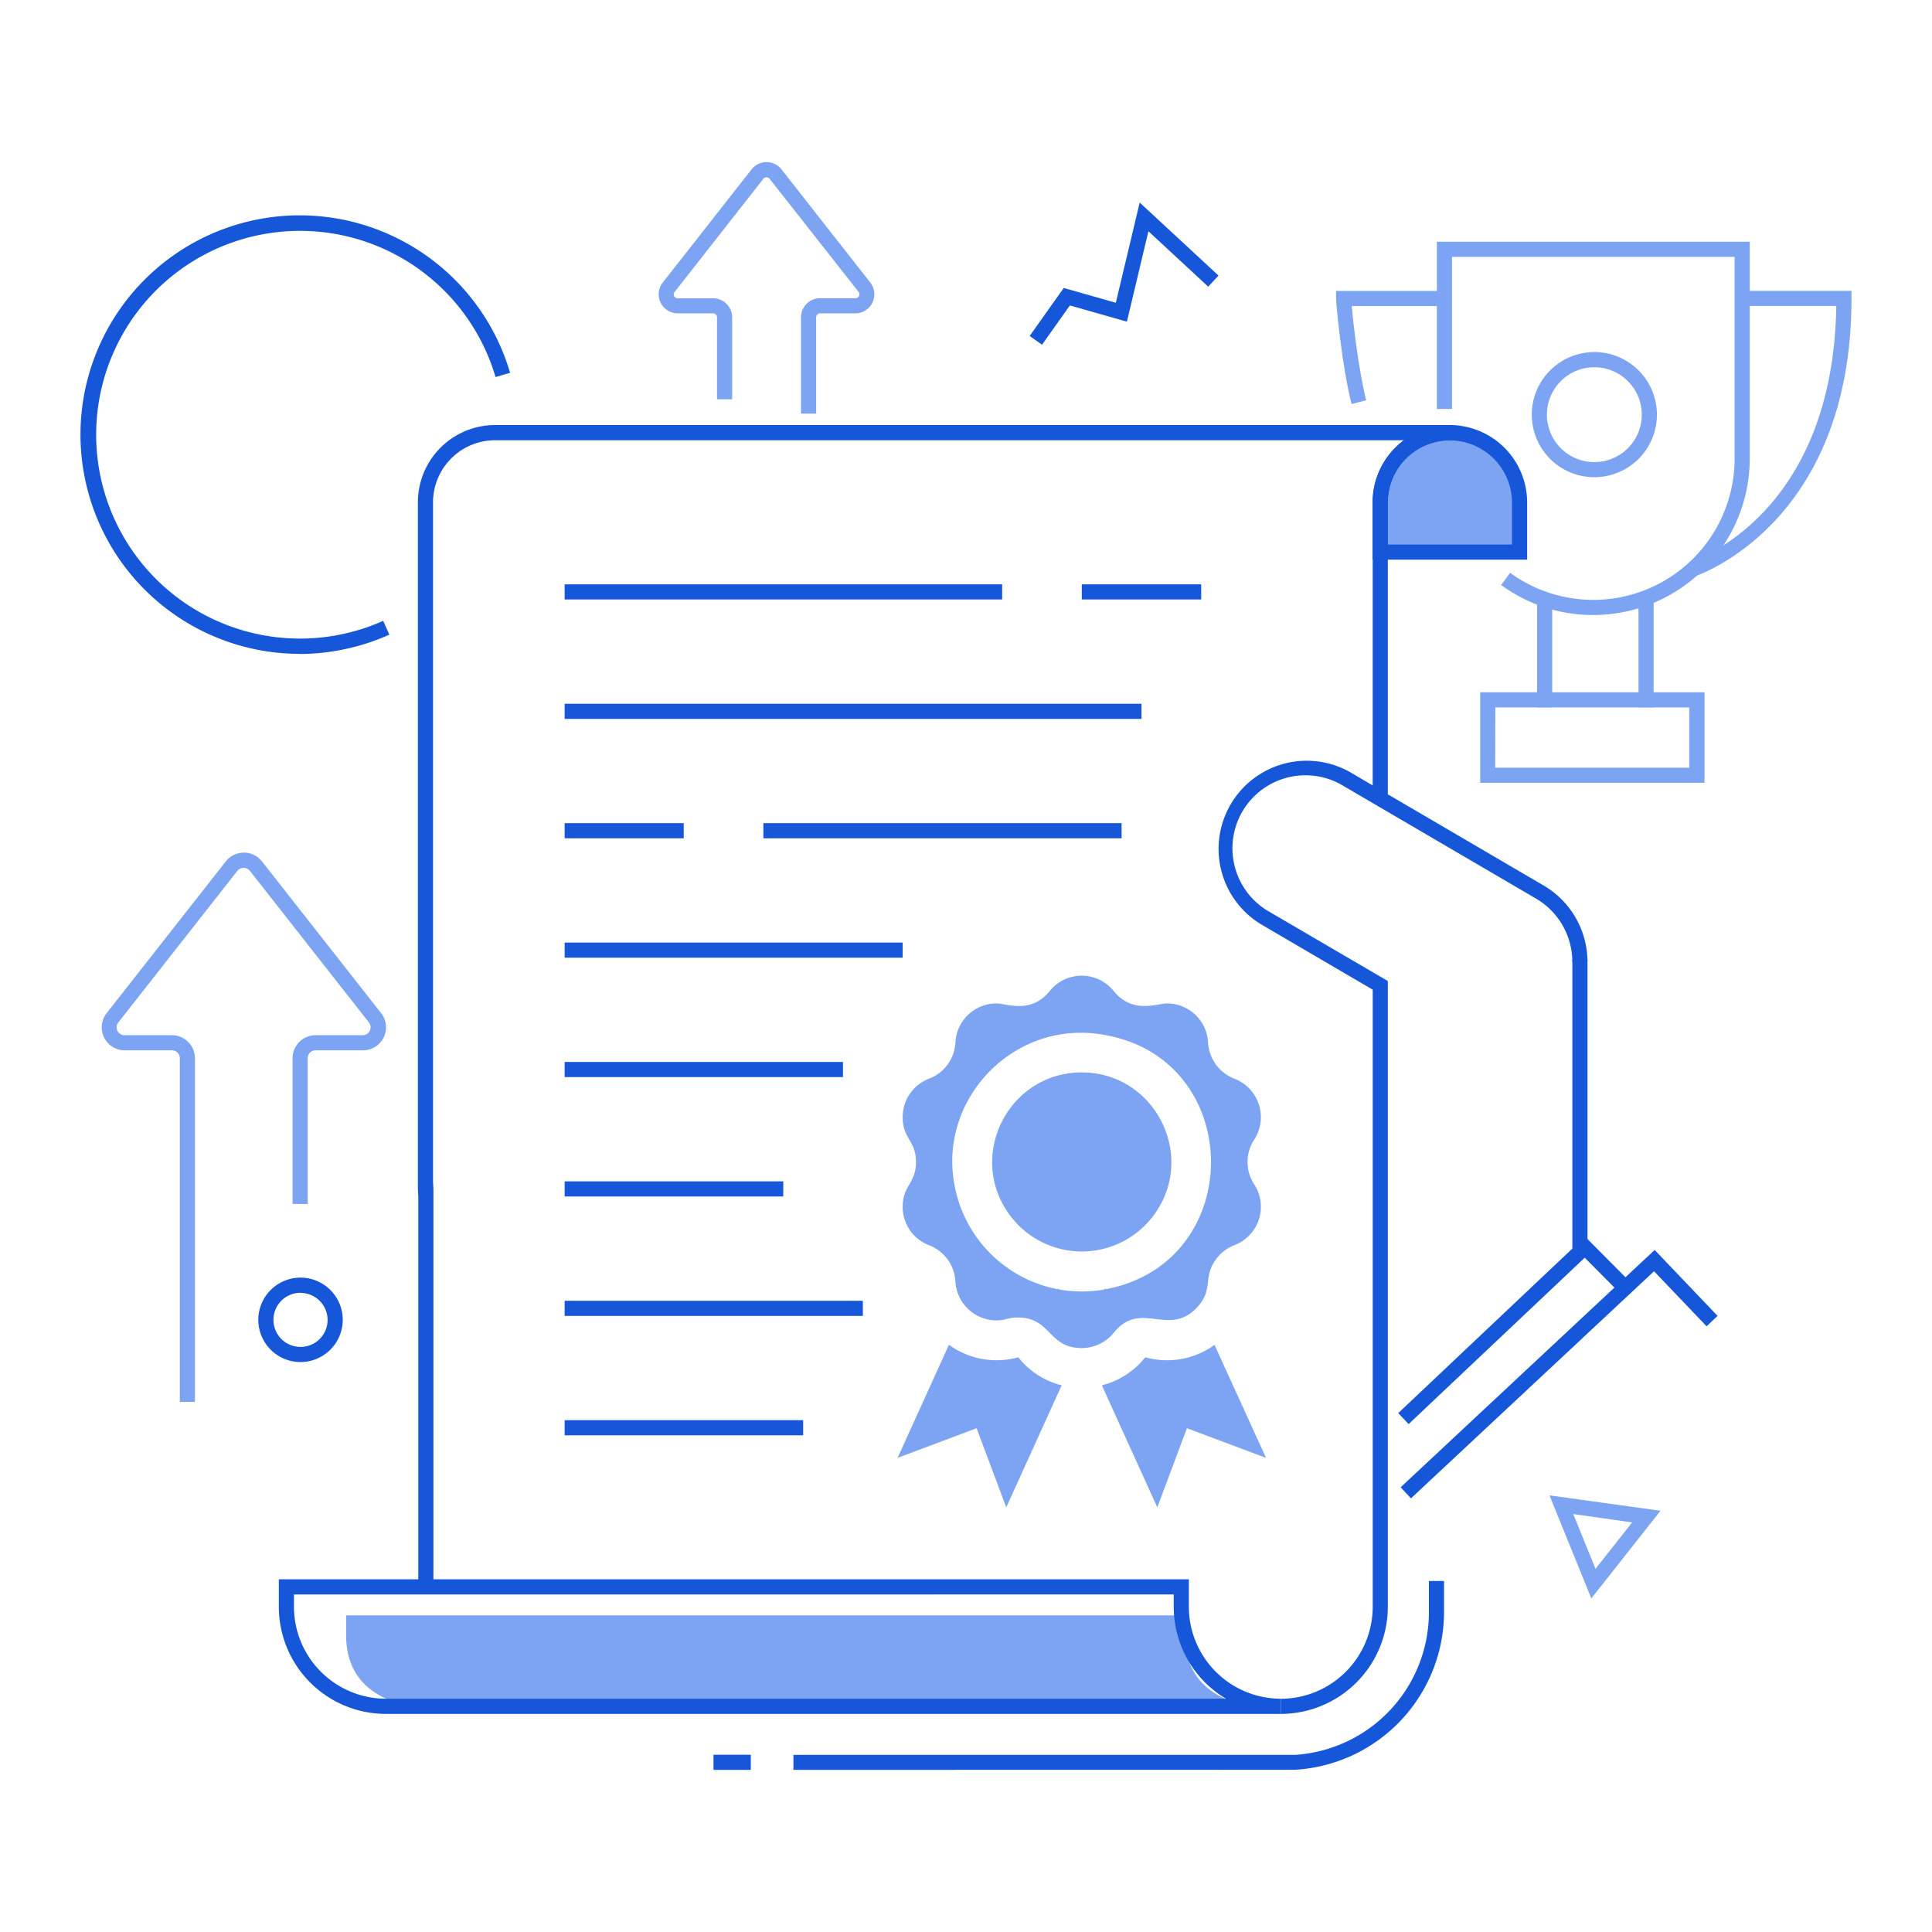 <svg id="Слой_1" data-name="Слой 1" xmlns="http://www.w3.org/2000/svg" viewBox="0 0 600 600"><defs><style>.cls-1{fill:#1657da;}.cls-2{fill:#7da4f2;}</style></defs><title>Монтажная область 1 копия 9</title><path class="cls-1" d="M93,203.06a68.09,68.09,0,1,1,65.41-87.29l-4.51,1.33A63.31,63.31,0,1,0,119,192.81l1.92,4.29a68.85,68.85,0,0,1-27.89,6Z"/><path class="cls-2" d="M60.54,435.38h-4.7V328.63a2.44,2.44,0,0,0-2.44-2.44H38.74a7.14,7.14,0,0,1-5.62-11.55l37-47.12a7.15,7.15,0,0,1,11.24,0l37,47.12a7.14,7.14,0,0,1-5.61,11.55H98a2.44,2.44,0,0,0-2.44,2.44v45.28h-4.7V328.63A7.14,7.14,0,0,1,98,321.49h14.66a2.45,2.45,0,0,0,1.92-3.95l-37-47.12a2.53,2.53,0,0,0-3.84,0l-37,47.12a2.44,2.44,0,0,0,1.92,3.95H53.4a7.15,7.15,0,0,1,7.14,7.14Z"/><path class="cls-2" d="M253.46,128.47h-4.7V98.53a5.93,5.93,0,0,1,5.92-5.92h10.93a1.21,1.21,0,0,0,1-2L239,55.52a1.22,1.22,0,0,0-1.92,0L209.53,90.64a1.21,1.21,0,0,0,1,2h10.93a5.93,5.93,0,0,1,5.92,5.92V124h-4.7V98.53a1.22,1.22,0,0,0-1.22-1.22H210.49a5.91,5.91,0,0,1-4.66-9.57l27.56-35.12a5.92,5.92,0,0,1,9.32,0l27.56,35.12a5.91,5.91,0,0,1-4.66,9.57H254.68a1.22,1.22,0,0,0-1.22,1.22Z"/><path class="cls-2" d="M377.18,417.66l16,35.1-24.57-9.21-9.2,24.57-17.22-37.89a24.87,24.87,0,0,0,13.32-8.52.39.39,0,0,1,.44-.13A25.06,25.06,0,0,0,377.18,417.66ZM312.5,468.12l17.21-37.89a24.91,24.91,0,0,1-13.32-8.52.33.33,0,0,0-.4-.13,25.12,25.12,0,0,1-21.29-3.95l-15.95,35.13,24.54-9.21Zm46.17-91.22c12.94-18.29-.17-43.85-22.72-43.85s-35.67,25.5-22.71,43.82A27.8,27.8,0,0,0,358.67,376.9Zm-74.2-16c0-6.69-4.14-7.22-4.14-13.91A12.75,12.75,0,0,1,288.52,335a12.7,12.7,0,0,0,8.19-11.25,12.77,12.77,0,0,1,12.73-12.12c3.09,0,10.69,3.43,16.56-3.86a12.75,12.75,0,0,1,19.87,0c5.89,7.26,13.41,3.86,16.57,3.86a12.75,12.75,0,0,1,12.73,12.12A12.82,12.82,0,0,0,383.36,335a12.79,12.79,0,0,1,6.15,18.91,12.66,12.66,0,0,0,0,13.9,12.75,12.75,0,0,1-6.15,18.88,12.86,12.86,0,0,0-5.75,4.42c-4.14,5.76-.67,9.24-5.75,14.81-8.87,9.67-17.49-2.49-26,8a12.72,12.72,0,0,1-9.92,4.73c-10.52,0-9.41-9.49-19.9-9.49-2.9,0-3.74.9-6.64.9A12.81,12.81,0,0,1,296.71,398a12.75,12.75,0,0,0-8.19-11.28,12.74,12.74,0,0,1-8.19-11.92C280.33,368.1,284.47,367.53,284.47,360.86Zm11.71,5.59a40.27,40.27,0,0,0,32.42,33.9l-.13-.24a3.91,3.91,0,0,1,.59.34,40.86,40.86,0,0,0,13.78,0,5.21,5.21,0,0,1,.59-.34l-.12.24c44-8.21,43.52-71.48-.4-79C315.5,316.43,292.2,340.4,296.18,366.45Z"/><path class="cls-2" d="M368,507.85v-6.18H107.49v6.18c0,17,13.9,23,30.9,23H398.86C381.86,530.82,368,524.85,368,507.85Z"/><path class="cls-2" d="M472,156.91a21.67,21.67,0,0,0-18.42-21.38,17.84,17.84,0,0,0-3.21-.25,21.69,21.69,0,0,0-21.63,21.63v15.45H472Z"/><rect class="cls-1" x="488.31" y="298.04" width="4.7" height="91.04"/><path class="cls-1" d="M134.6,492.84h-4.7V371.59l-.12-2.36V156a24,24,0,0,1,24-24H450.29v4.7A19.3,19.3,0,0,0,431,156v92h-4.7V156a24,24,0,0,1,9.74-19.28H153.76A19.3,19.3,0,0,0,134.48,156V366.88l.12,2.35Z"/><rect class="cls-1" x="335.96" y="181.47" width="37.08" height="4.7"/><rect class="cls-1" x="175.36" y="181.47" width="135.87" height="4.7"/><rect class="cls-1" x="175.36" y="218.56" width="179.13" height="4.7"/><rect class="cls-1" x="237.07" y="255.64" width="111.25" height="4.7"/><rect class="cls-1" x="175.36" y="292.72" width="104.97" height="4.7"/><rect class="cls-1" x="175.36" y="255.64" width="36.98" height="4.7"/><rect class="cls-1" x="175.36" y="329.8" width="86.43" height="4.7"/><rect class="cls-1" x="175.36" y="366.88" width="67.89" height="4.7"/><rect class="cls-1" x="175.36" y="403.97" width="92.61" height="4.7"/><rect class="cls-1" x="175.36" y="441.05" width="74.07" height="4.7"/><path class="cls-1" d="M397.76,532.27H119.84A33.28,33.28,0,0,1,86.59,499v-8.53H369.21V499a28.58,28.58,0,0,0,28.55,28.55ZM91.29,495.19V499a28.59,28.59,0,0,0,28.55,28.55H380.73A33.25,33.25,0,0,1,364.51,499v-3.83Z"/><rect class="cls-1" x="221.58" y="544.95" width="11.59" height="4.7"/><path class="cls-1" d="M246.41,549.65V545H402.05a44.41,44.41,0,0,0,41.71-44.34V491h4.7v9.62a49.15,49.15,0,0,1-46.28,49Z"/><path class="cls-1" d="M397.76,532.27v-4.7A28.59,28.59,0,0,0,426.31,499V307.36L392,287.27A27.37,27.37,0,0,1,419.64,240l10.21,6,49.63,29.05A27.49,27.49,0,0,1,493,298.72h-4.7a22.79,22.79,0,0,0-11.2-19.61l-59.83-35a22.68,22.68,0,1,0-22.89,39.15L431,304.66V499A33.29,33.29,0,0,1,397.76,532.27Z"/><path class="cls-1" d="M474.27,173.81h-48V156a24,24,0,0,1,24-24,19.74,19.74,0,0,1,3.62.29A24.06,24.06,0,0,1,474.27,156ZM431,169.11h38.56V156A19.36,19.36,0,0,0,453.16,137a16.58,16.58,0,0,0-2.87-.22A19.3,19.3,0,0,0,431,156Z"/><polygon class="cls-1" points="437.46 442.27 434.24 438.85 492.25 384.03 507.32 399.2 503.99 402.51 492.15 390.59 437.46 442.27"/><polygon class="cls-1" points="438.19 465.33 434.98 461.89 513.87 388.19 533.4 408.65 530 411.9 513.68 394.8 438.19 465.33"/><path class="cls-2" d="M494.2,496.4l-13-32,34.48,4.78Zm-5.61-26.19,6.91,17,11.37-14.41Z"/><polygon class="cls-1" points="323.61 107.06 319.77 104.34 330.35 89.43 346.53 94.03 353.94 62.9 378.42 85.58 375.22 89.03 356.65 71.82 349.97 99.9 332.26 94.86 323.61 107.06"/><path class="cls-1" d="M93.33,423a13.11,13.11,0,1,1,13.11-13.11A13.13,13.13,0,0,1,93.33,423Zm0-21.52a8.41,8.41,0,1,0,8.41,8.41A8.43,8.43,0,0,0,93.33,401.52Z"/><path class="cls-2" d="M494.82,191a48.23,48.23,0,0,1-28.61-9.31l2.77-3.8A43.89,43.89,0,0,0,538.7,142.4V79.78H450.94V127h-4.71V75.08H543.4V142.4A48.64,48.64,0,0,1,494.82,191Z"/><rect class="cls-2" x="477.35" y="186.78" width="4.7" height="32.92"/><rect class="cls-2" x="508.85" y="186.78" width="4.7" height="32.92"/><path class="cls-2" d="M529.35,243.11H459.69V215h69.66Zm-65-4.7h60.26V219.7H464.39Z"/><path class="cls-2" d="M526.27,179l-1.41-4.48c1.84-.58,44.41-14.81,45.42-79.5H540.56v-4.7H575V92.7C575,163,526.76,178.88,526.27,179Z"/><path class="cls-2" d="M419.74,125.47c-3-11.76-4.81-30.91-4.81-32.77V90.35h34.44v4.7H419.79c.51,5.72,2.16,20.06,4.5,29.26Z"/><path class="cls-2" d="M495.14,148.2a19.43,19.43,0,1,1,19.43-19.42A19.44,19.44,0,0,1,495.14,148.2Zm0-34.15a14.73,14.73,0,1,0,14.73,14.73A14.74,14.74,0,0,0,495.14,114.05Z"/></svg>